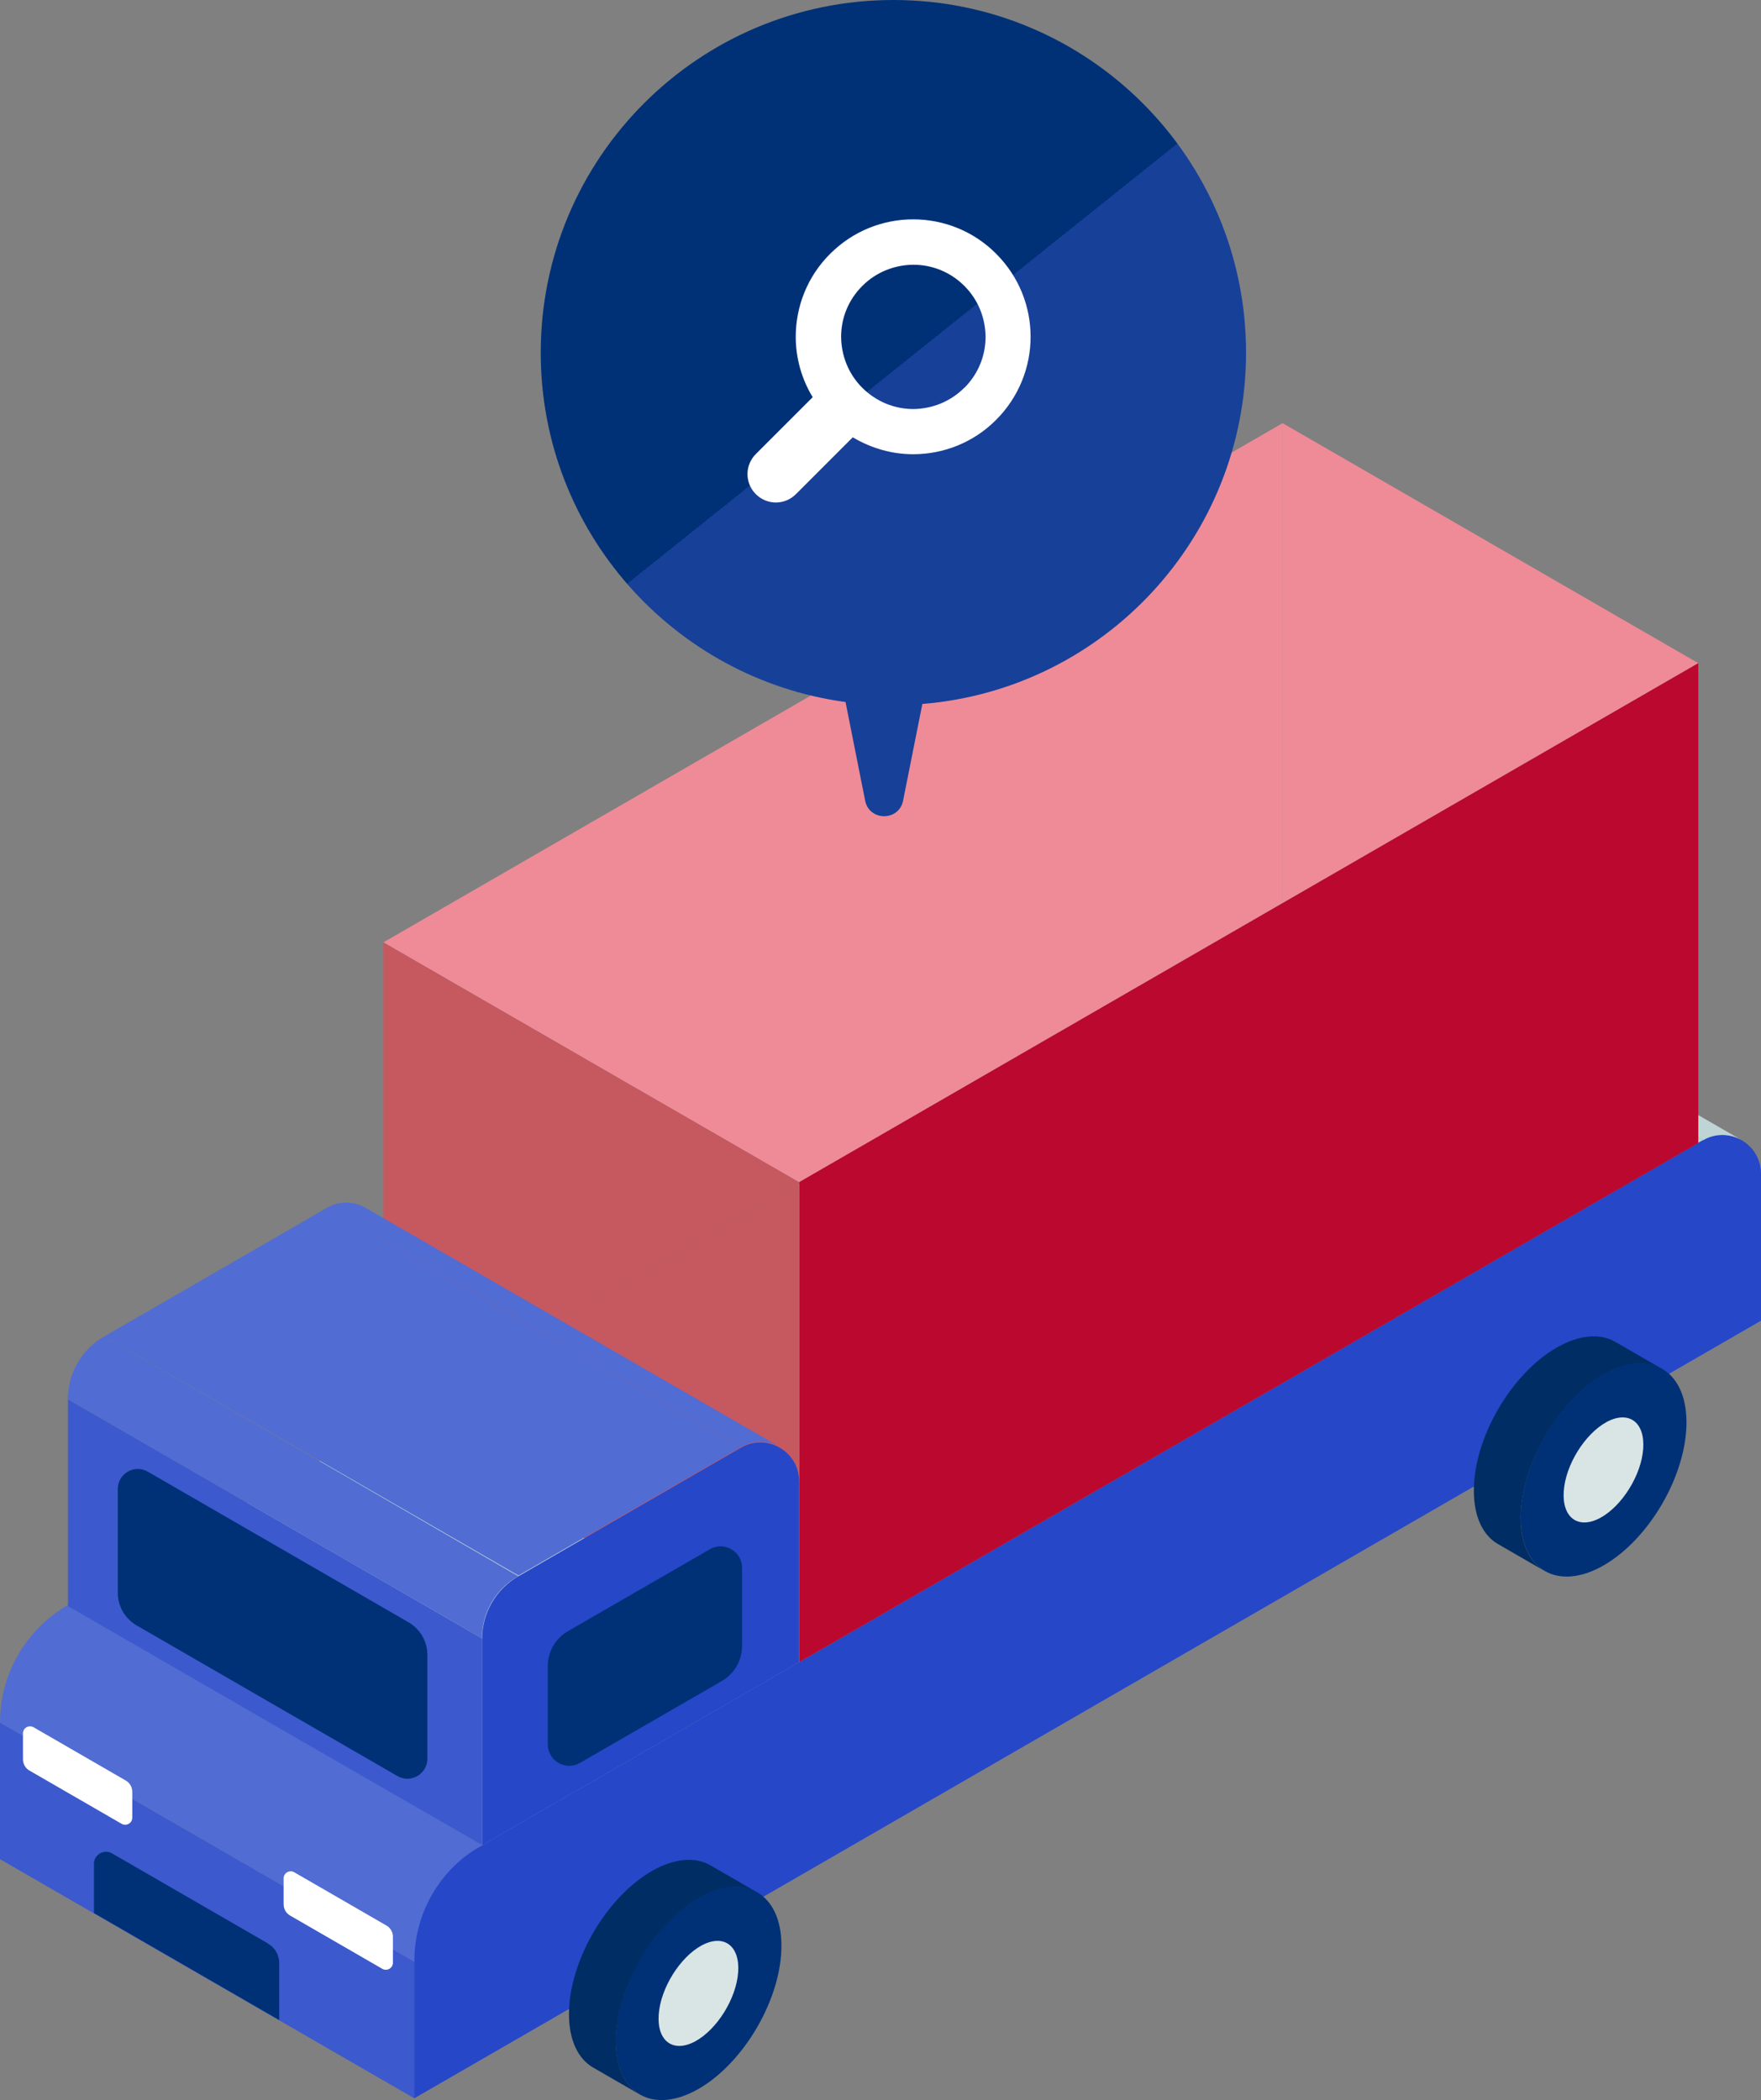 <?xml version="1.0" encoding="UTF-8"?>
<svg id="_レイヤー_2" data-name="レイヤー 2" xmlns="http://www.w3.org/2000/svg" width="99.72" height="118.91" xmlns:xlink="http://www.w3.org/1999/xlink" viewBox="0 0 99.72 118.91">
  <rect x="0" y="0" width="99.72" height="118.91" fill="#808080" stroke="none"/>
  <defs>
    <style>
      .cls-1 {
        fill: #2647c8;
      }

      .cls-2 {
        fill: #516cd3;
      }

      .cls-3 {
        fill: #bfd4d5;
      }

      .cls-4 {
        fill: #f58a8e;
      }

      .cls-5 {
        fill: #ba082f;
      }

      .cls-6 {
        fill: #c65860;
      }

      .cls-7 {
        fill: #fff;
      }

      .cls-8 {
        fill: url(#_名称未設定グラデーション_128);
      }

      .cls-9 {
        fill: #002d63;
      }

      .cls-10 {
        fill: #003177;
      }

      .cls-11 {
        fill: #3c59cd;
      }

      .cls-12 {
        fill: #d9e5e5;
      }

      .cls-13 {
        fill: #ef8b97;
      }
    </style>
    <linearGradient id="_名称未設定グラデーション_128" data-name="名称未設定グラデーション 128" x1="41.15" y1="8.18" x2="61.02" y2="33.02" gradientUnits="userSpaceOnUse">
      <stop offset=".5" stop-color="#003177"/>
      <stop offset=".5" stop-color="#03337c"/>
      <stop offset=".5" stop-color="#0e3a8b"/>
      <stop offset=".5" stop-color="#174098"/>
    </linearGradient>
  </defs>
  <g id="_レイヤー_1-2" data-name="レイヤー 1">
    <g>
      <g>
        <polygon class="cls-3" points="96.43 64.56 27.3 104.48 3.85 90.94 72.97 51.02 96.43 64.56"/>
        <polygon class="cls-11" points="23.46 111.07 0 97.53 0 105.27 23.46 118.81 23.46 111.07"/>
        <path class="cls-1" d="M23.46,118.81v-9.74c0-1.47.78-2.83,2.06-3.56l70.91-40.95c1.46-.84,3.29.21,3.29,1.9v8.32L23.46,118.81Z"/>
        <path class="cls-3" d="M96.43,64.56l-23.45-13.54c.73-.42,1.55-.37,2.19,0l23.46,13.54c-.64-.37-1.46-.42-2.19,0Z"/>
        <path class="cls-10" d="M15.17,110.04l-8.83-5.1c-.45-.26-1.02.07-1.02.59v2.79l10.49,6.06v-3.23c0-.46-.24-.88-.64-1.1Z"/>
        <path class="cls-10" d="M39.54,107.47c-2.59,1.5-4.69,5.13-4.68,8.11,0,2.98,2.12,4.18,4.71,2.69,2.59-1.5,4.69-5.13,4.68-8.11,0-2.98-2.12-4.18-4.71-2.69Z"/>
        <path class="cls-9" d="M33.59,117.07l2.65,1.53c-.85-.49-1.37-1.53-1.37-3.01,0-2.98,2.09-6.61,4.68-8.11,1.3-.75,2.48-.82,3.33-.33l-2.65-1.53c-.85-.49-2.03-.42-3.33.33-2.59,1.5-4.69,5.13-4.68,8.11,0,1.48.53,2.53,1.37,3.01Z"/>
        <path class="cls-12" d="M39.74,110.15c-1.24.67-2.34,2.43-2.44,3.93-.1,1.5.82,2.17,2.06,1.51,1.24-.67,2.34-2.43,2.44-3.93.1-1.5-.82-2.17-2.06-1.51Z"/>
        <path class="cls-10" d="M90.79,77.83c-2.59,1.5-4.69,5.13-4.68,8.11,0,2.98,2.12,4.18,4.71,2.69,2.59-1.5,4.69-5.13,4.68-8.11s-2.12-4.18-4.71-2.69Z"/>
        <path class="cls-9" d="M84.83,87.43l2.65,1.53c-.85-.49-1.37-1.53-1.37-3.01,0-2.98,2.09-6.61,4.68-8.11,1.3-.75,2.48-.82,3.33-.33l-2.65-1.53c-.85-.49-2.03-.42-3.33.33-2.59,1.5-4.69,5.13-4.68,8.11,0,1.48.53,2.53,1.37,3.01Z"/>
        <path class="cls-12" d="M90.99,80.51c-1.24.67-2.34,2.43-2.44,3.93-.1,1.5.82,2.17,2.06,1.51,1.24-.67,2.34-2.43,2.44-3.93.1-1.5-.82-2.17-2.06-1.51Z"/>
        <g>
          <polygon class="cls-4" points="21.71 53.36 21.71 53.36 72.63 23.96 21.71 53.36"/>
          <polygon class="cls-13" points="45.25 66.94 45.25 66.94 96.17 37.55 72.63 23.96 72.63 51.13 45.25 66.94"/>
          <polygon class="cls-13" points="72.63 51.13 72.63 23.96 21.71 53.36 45.25 66.94 72.63 51.13"/>
          <polygon class="cls-5" points="45.25 66.94 45.25 94.12 96.17 64.72 96.17 37.55 45.25 66.94"/>
          <polygon class="cls-6" points="45.25 66.94 21.71 80.53 45.25 94.12 45.25 66.94 45.25 66.94"/>
          <polygon class="cls-6" points="21.71 53.36 21.71 80.53 45.25 66.94 21.71 53.36"/>
        </g>
        <g>
          <path class="cls-2" d="M41.96,81.93l-23.45-13.54c.73-.42,1.55-.37,2.19,0l23.46,13.54c-.64-.37-1.46-.42-2.19,0Z"/>
          <g>
            <path class="cls-2" d="M23.46,111.07L0,97.53c0-2.75,1.48-5.29,3.86-6.66l23.45,13.61c-2.38,1.3-3.85,3.84-3.85,6.59Z"/>
            <path class="cls-7" d="M21.87,109.02l-5.21-3.01c-.27-.15-.6.04-.6.35v1.46c0,.27.14.52.38.65l5.21,3.01c.27.15.6-.04.6-.35v-1.46c0-.27-.14-.52-.38-.65Z"/>
            <path class="cls-7" d="M7.11,100.81l-5.21-3.01c-.27-.15-.6.04-.6.35v1.46c0,.27.14.52.38.65l5.21,3.01c.27.15.6-.04.6-.35v-1.46c0-.27-.14-.52-.38-.65Z"/>
            <polygon class="cls-11" points="27.3 92.77 3.85 79.23 3.85 90.94 27.3 104.48 27.3 92.77"/>
            <path class="cls-1" d="M27.3,104.48v-11.67c0-1.47.78-2.83,2.06-3.56l12.6-7.28c1.46-.84,3.29.21,3.29,1.9v10.25l-17.94,10.36Z"/>
            <path class="cls-2" d="M27.3,92.77l-23.46-13.54c0-1.47.79-2.83,2.06-3.56l23.45,13.58c-1.27.69-2.06,2.05-2.06,3.52Z"/>
            <path class="cls-10" d="M32.16,92.36l8.04-4.64c.81-.47,1.82.12,1.82,1.05v4.43c0,.81-.43,1.57-1.14,1.98l-8.04,4.64c-.81.47-1.82-.12-1.82-1.05v-4.43c0-.81.43-1.57,1.14-1.98Z"/>
            <path class="cls-10" d="M23.14,91.86l-14.77-8.53c-.76-.44-1.7.11-1.7.98v5.88c0,.76.41,1.46,1.06,1.84l14.77,8.53c.76.44,1.7-.11,1.7-.98v-5.88c0-.76-.41-1.46-1.06-1.84Z"/>
            <polygon class="cls-2" points="5.91 75.67 29.36 89.21 41.96 81.93 18.51 68.39 5.91 75.67"/>
          </g>
        </g>
      </g>
      <g>
        <path class="cls-8" d="M70.56,19.97c0-11.03-8.94-19.97-19.97-19.97s-19.97,8.94-19.97,19.97c0,10.11,7.52,18.46,17.26,19.78l1.11,5.58c.23,1.18,1.92,1.18,2.15,0l1.09-5.47c10.26-.83,18.33-9.42,18.33-19.9Z"/>
        <path class="cls-7" d="M56.41,14.37c-1.29-1.3-3-1.95-4.7-1.95-1.7,0-3.4.65-4.7,1.95-1.3,1.29-1.95,3-1.95,4.7,0,1.18.32,2.37.96,3.42l-3.22,3.22c-.63.63-.63,1.64,0,2.27.63.63,1.64.63,2.27,0l3.22-3.22c1.05.63,2.24.96,3.42.96,1.7,0,3.41-.65,4.7-1.95,1.29-1.29,1.95-3,1.95-4.7,0-1.7-.65-3.4-1.95-4.7ZM54.6,21.96c-.8.8-1.84,1.19-2.88,1.2-1.05,0-2.08-.4-2.89-1.2-.8-.8-1.19-1.84-1.2-2.89,0-1.05.4-2.08,1.2-2.88.8-.8,1.84-1.19,2.89-1.2,1.05,0,2.09.4,2.89,1.2.8.8,1.19,1.84,1.2,2.88,0,1.05-.4,2.09-1.2,2.89Z"/>
      </g>
    </g>
  </g>
</svg>